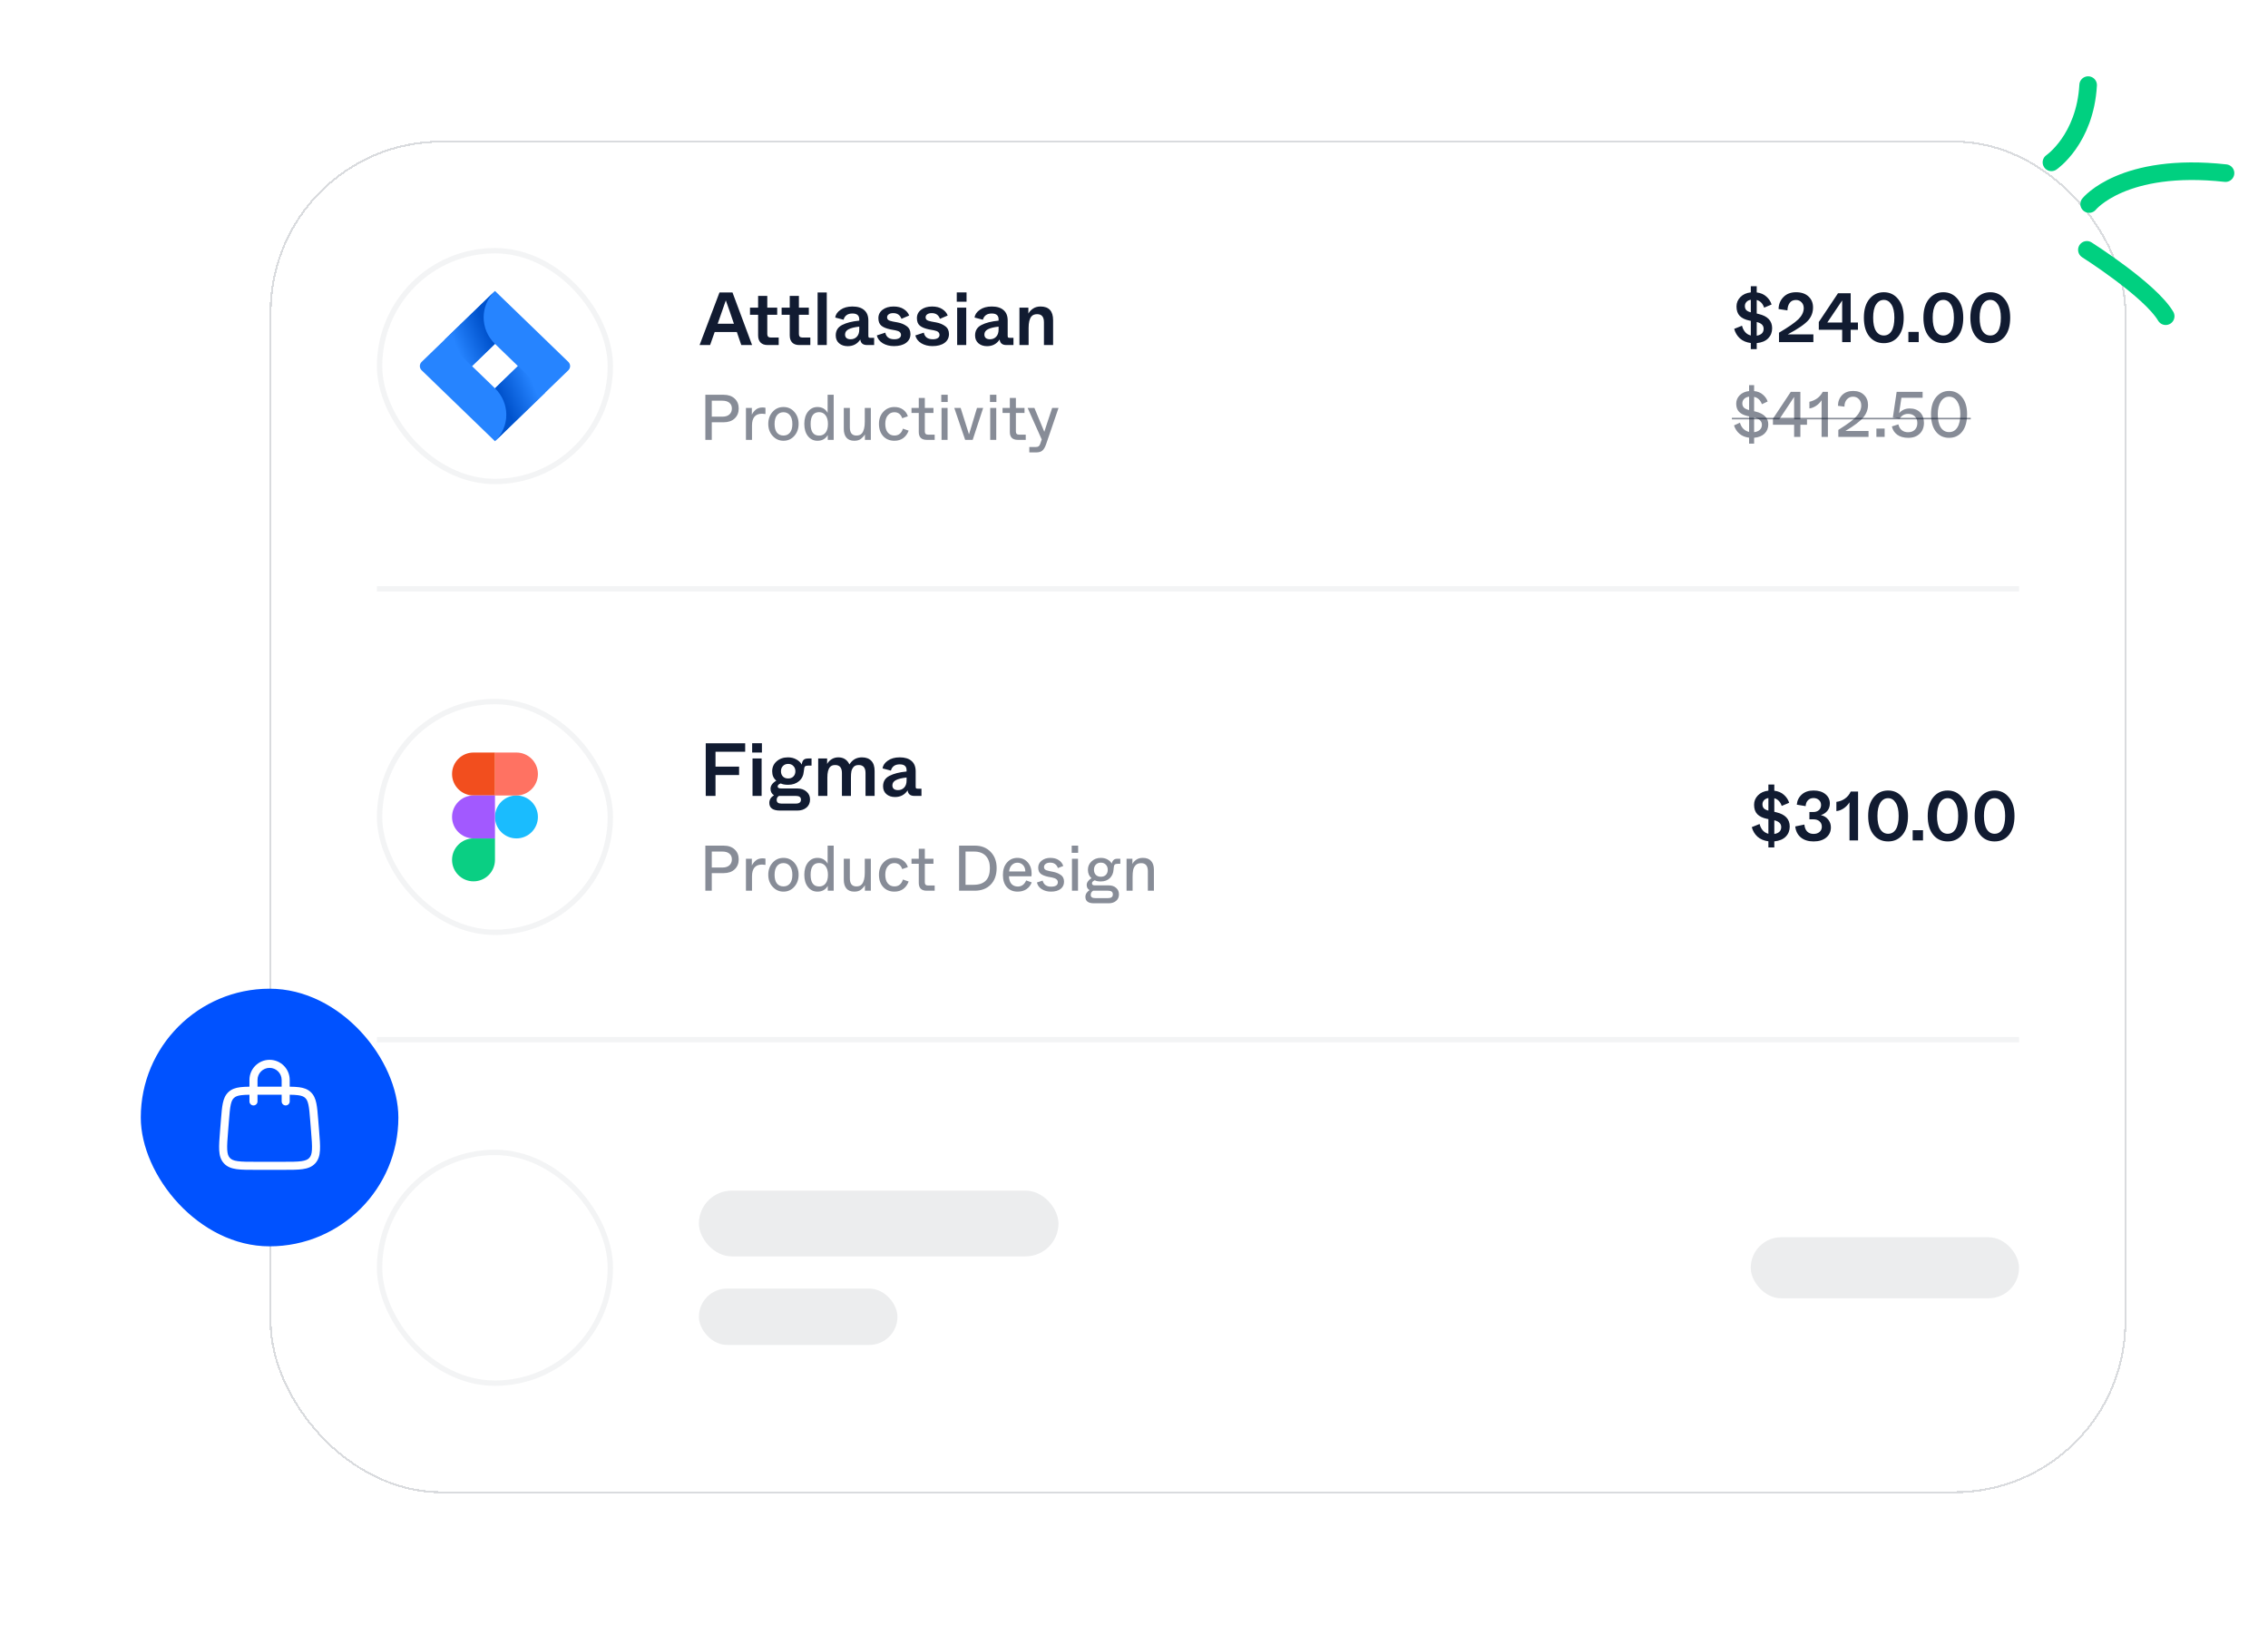 <svg width="387" height="279" viewBox="0 0 387 279" fill="none" xmlns="http://www.w3.org/2000/svg">
<g opacity="0.5">
<rect x="76.219" y="68.195" width="256.486" height="186.805" rx="11.861" fill="white"/>
</g>
<g filter="url(#filter0_d_107_8329)">
<rect x="46" y="16" width="316.836" height="230.759" rx="29.303" fill="white" shape-rendering="crispEdges"/>
<rect x="46.169" y="16.169" width="316.498" height="230.422" rx="29.134" stroke="#111B31" stroke-opacity="0.16" stroke-width="0.337" shape-rendering="crispEdges"/>
<rect x="64.772" y="34.77" width="39.376" height="39.376" rx="19.688" stroke="#111B31" stroke-opacity="0.05" stroke-width="0.916"/>
<path d="M96.974 53.741L85.566 42.708L84.461 41.639L75.874 49.944L71.948 53.741C71.538 54.138 71.538 54.78 71.948 55.176L79.793 62.764L84.461 67.279L93.047 58.973L93.18 58.845L96.974 55.176C97.383 54.78 97.383 54.138 96.974 53.741ZM84.461 58.249L80.541 54.459L84.461 50.668L88.38 54.459L84.461 58.249Z" fill="#2684FF"/>
<path fill-rule="evenodd" clip-rule="evenodd" d="M84.46 50.669C81.894 48.187 81.882 44.167 84.432 41.67L75.856 49.962L80.523 54.476L84.46 50.669Z" fill="url(#paint0_linear_107_8329)"/>
<path fill-rule="evenodd" clip-rule="evenodd" d="M88.391 54.447L84.461 58.248C85.699 59.445 86.395 61.069 86.395 62.763C86.395 64.456 85.699 66.08 84.461 67.277L93.058 58.962L88.391 54.447Z" fill="url(#paint1_linear_107_8329)"/>
<path d="M126.488 50.869L125.732 48.651H121.95L121.168 50.869H119.373L122.77 41.895H124.988L128.334 50.869H126.488ZM122.463 47.228H125.232L124.488 45.049L123.847 43.241L123.796 43.408L123.219 45.062L122.463 47.228ZM129.361 49.241V45.703H127.976V44.485H129.361V42.485H130.925V44.485H132.617V45.703H130.925V48.997C130.925 49.391 131.121 49.587 131.514 49.587H132.873V50.869H130.976C130.463 50.869 130.066 50.728 129.784 50.446C129.502 50.156 129.361 49.754 129.361 49.241ZM134.757 49.241V45.703H133.372V44.485H134.757V42.485H136.321V44.485H138.013V45.703H136.321V48.997C136.321 49.391 136.517 49.587 136.91 49.587H138.269V50.869H136.372C135.859 50.869 135.462 50.728 135.18 50.446C134.898 50.156 134.757 49.754 134.757 49.241ZM139.512 50.869V41.895H141.076V50.869H139.512ZM142.607 49.228C142.607 48.408 142.971 47.814 143.697 47.446C144.415 47.07 145.389 46.822 146.62 46.703V46.485C146.62 45.818 146.231 45.485 145.453 45.485C144.65 45.485 144.146 45.84 143.941 46.549L142.518 46.177C142.586 45.664 142.885 45.224 143.415 44.857C143.945 44.48 144.624 44.292 145.453 44.292C146.334 44.292 147.005 44.498 147.466 44.908C147.936 45.31 148.171 45.899 148.171 46.677V49.254C148.171 49.416 148.193 49.523 148.235 49.574C148.287 49.617 148.393 49.638 148.556 49.638H149.158V50.869H147.953C147.252 50.869 146.868 50.553 146.799 49.92C146.295 50.681 145.577 51.061 144.646 51.061C144.047 51.061 143.556 50.895 143.171 50.562C142.795 50.228 142.607 49.784 142.607 49.228ZM146.62 48.241V47.728C145.817 47.814 145.21 47.963 144.8 48.177C144.398 48.382 144.197 48.681 144.197 49.074C144.197 49.331 144.278 49.532 144.441 49.677C144.612 49.814 144.851 49.882 145.158 49.882C145.577 49.882 145.923 49.741 146.197 49.459C146.479 49.168 146.62 48.762 146.62 48.241ZM149.614 49.228L151.063 48.754C151.217 49.506 151.729 49.882 152.601 49.882C152.96 49.882 153.238 49.818 153.434 49.69C153.639 49.562 153.742 49.382 153.742 49.151C153.742 48.946 153.669 48.779 153.524 48.651C153.387 48.523 153.144 48.425 152.793 48.356L151.947 48.203C151.246 48.057 150.725 47.844 150.383 47.562C150.05 47.28 149.883 46.852 149.883 46.28C149.883 45.69 150.123 45.211 150.601 44.844C151.088 44.476 151.712 44.292 152.473 44.292C153.182 44.292 153.763 44.442 154.216 44.741C154.669 45.032 154.977 45.395 155.139 45.831L153.819 46.395C153.58 45.745 153.114 45.421 152.422 45.421C152.088 45.421 151.828 45.489 151.64 45.626C151.46 45.754 151.37 45.925 151.37 46.139C151.37 46.327 151.439 46.476 151.575 46.587C151.712 46.69 151.969 46.78 152.345 46.856L153.178 47.01C153.776 47.121 154.289 47.335 154.716 47.651C155.144 47.959 155.357 48.408 155.357 48.997C155.357 49.621 155.105 50.121 154.601 50.497C154.097 50.865 153.409 51.049 152.537 51.049C151.811 51.049 151.174 50.886 150.627 50.562C150.088 50.228 149.751 49.784 149.614 49.228ZM156.187 49.228L157.635 48.754C157.789 49.506 158.302 49.882 159.174 49.882C159.533 49.882 159.811 49.818 160.007 49.69C160.212 49.562 160.315 49.382 160.315 49.151C160.315 48.946 160.242 48.779 160.097 48.651C159.96 48.523 159.717 48.425 159.366 48.356L158.52 48.203C157.819 48.057 157.298 47.844 156.956 47.562C156.623 47.28 156.456 46.852 156.456 46.28C156.456 45.69 156.695 45.211 157.174 44.844C157.661 44.476 158.285 44.292 159.046 44.292C159.755 44.292 160.336 44.442 160.789 44.741C161.242 45.032 161.55 45.395 161.712 45.831L160.392 46.395C160.152 45.745 159.687 45.421 158.994 45.421C158.661 45.421 158.4 45.489 158.212 45.626C158.033 45.754 157.943 45.925 157.943 46.139C157.943 46.327 158.011 46.476 158.148 46.587C158.285 46.69 158.541 46.78 158.917 46.856L159.751 47.01C160.349 47.121 160.862 47.335 161.289 47.651C161.716 47.959 161.93 48.408 161.93 48.997C161.93 49.621 161.678 50.121 161.174 50.497C160.669 50.865 159.981 51.049 159.11 51.049C158.383 51.049 157.747 50.886 157.2 50.562C156.661 50.228 156.323 49.784 156.187 49.228ZM163.259 43.472V41.882H164.926V43.472H163.259ZM163.324 50.869V44.485H164.875V50.869H163.324ZM166.382 49.228C166.382 48.408 166.745 47.814 167.472 47.446C168.189 47.07 169.164 46.822 170.394 46.703V46.485C170.394 45.818 170.006 45.485 169.228 45.485C168.424 45.485 167.92 45.84 167.715 46.549L166.292 46.177C166.36 45.664 166.66 45.224 167.189 44.857C167.719 44.48 168.399 44.292 169.228 44.292C170.108 44.292 170.779 44.498 171.241 44.908C171.711 45.31 171.946 45.899 171.946 46.677V49.254C171.946 49.416 171.967 49.523 172.01 49.574C172.061 49.617 172.168 49.638 172.33 49.638H172.933V50.869H171.728C171.027 50.869 170.642 50.553 170.574 49.92C170.07 50.681 169.352 51.061 168.42 51.061C167.822 51.061 167.33 50.895 166.946 50.562C166.57 50.228 166.382 49.784 166.382 49.228ZM170.394 48.241V47.728C169.591 47.814 168.984 47.963 168.574 48.177C168.172 48.382 167.971 48.681 167.971 49.074C167.971 49.331 168.053 49.532 168.215 49.677C168.386 49.814 168.625 49.882 168.933 49.882C169.352 49.882 169.698 49.741 169.971 49.459C170.253 49.168 170.394 48.762 170.394 48.241ZM173.953 50.869V44.485H175.478V45.498C175.658 45.164 175.923 44.882 176.273 44.651C176.623 44.412 177.046 44.292 177.542 44.292C178.978 44.292 179.696 45.07 179.696 46.626V50.869H178.132V46.972C178.132 46.057 177.747 45.6 176.978 45.6C176.534 45.6 176.205 45.733 175.991 45.998C175.675 46.382 175.517 47.032 175.517 47.946V50.869H173.953Z" fill="#111B31"/>
<path d="M120.357 67.045V59.353H123.477C124.269 59.353 124.895 59.569 125.356 60.001C125.818 60.426 126.049 60.99 126.049 61.694C126.049 62.397 125.818 62.965 125.356 63.397C124.895 63.829 124.265 64.045 123.466 64.045H121.456V67.045H120.357ZM121.456 63.089H123.269C123.789 63.089 124.188 62.961 124.466 62.705C124.745 62.448 124.884 62.111 124.884 61.694C124.884 61.283 124.745 60.961 124.466 60.727C124.188 60.485 123.789 60.364 123.269 60.364H121.456V63.089ZM127.284 67.045V61.595H128.295V62.748C128.442 62.426 128.665 62.14 128.965 61.891C129.273 61.642 129.654 61.518 130.108 61.518C130.284 61.518 130.453 61.536 130.614 61.573V62.639C130.379 62.602 130.185 62.584 130.031 62.584C128.889 62.584 128.317 63.254 128.317 64.594V67.045H127.284ZM131.842 66.375C131.343 65.825 131.094 65.14 131.094 64.32C131.094 63.499 131.34 62.814 131.831 62.265C132.321 61.715 132.94 61.441 133.688 61.441C134.435 61.441 135.05 61.715 135.534 62.265C136.025 62.814 136.27 63.499 136.27 64.32C136.27 65.14 136.025 65.825 135.534 66.375C135.043 66.924 134.428 67.199 133.688 67.199C132.955 67.199 132.34 66.924 131.842 66.375ZM135.204 64.342C135.204 63.69 135.065 63.192 134.787 62.847C134.516 62.503 134.149 62.331 133.688 62.331C133.219 62.331 132.849 62.503 132.578 62.847C132.307 63.192 132.171 63.69 132.171 64.342C132.171 64.979 132.303 65.466 132.567 65.803C132.838 66.14 133.212 66.309 133.688 66.309C134.157 66.309 134.527 66.14 134.798 65.803C135.069 65.459 135.204 64.972 135.204 64.342ZM137.244 64.32C137.244 63.455 137.453 62.759 137.87 62.232C138.288 61.705 138.826 61.441 139.485 61.441C140.269 61.441 140.848 61.77 141.222 62.43V61.375V59.353H142.255V67.045H141.244V66.221C140.87 66.873 140.284 67.199 139.485 67.199C138.826 67.199 138.288 66.939 137.87 66.419C137.453 65.898 137.244 65.199 137.244 64.32ZM141.277 64.331C141.277 63.693 141.137 63.199 140.859 62.847C140.588 62.496 140.225 62.32 139.771 62.32C138.804 62.32 138.321 62.99 138.321 64.331C138.321 65.657 138.804 66.32 139.771 66.32C140.233 66.32 140.599 66.151 140.87 65.814C141.141 65.47 141.277 64.975 141.277 64.331ZM143.98 65.177V61.595H145.013V64.924C145.013 65.847 145.386 66.309 146.134 66.309C146.551 66.309 146.862 66.184 147.068 65.935C147.397 65.54 147.562 64.884 147.562 63.968V61.595H148.595V67.045H147.584V66.111C147.438 66.375 147.218 66.624 146.925 66.858C146.646 67.085 146.262 67.199 145.771 67.199C145.185 67.199 144.738 67.023 144.43 66.671C144.13 66.312 143.98 65.814 143.98 65.177ZM149.981 64.309C149.981 63.474 150.23 62.789 150.728 62.254C151.227 61.712 151.857 61.441 152.618 61.441C153.197 61.441 153.688 61.587 154.091 61.88C154.494 62.173 154.769 62.554 154.915 63.023L153.948 63.353C153.714 62.672 153.267 62.331 152.607 62.331C152.161 62.331 151.791 62.507 151.498 62.858C151.205 63.203 151.058 63.686 151.058 64.309C151.058 64.953 151.201 65.448 151.487 65.792C151.772 66.136 152.15 66.309 152.618 66.309C153.344 66.309 153.827 65.917 154.069 65.133L155.047 65.474C154.849 66.016 154.541 66.441 154.124 66.748C153.706 67.049 153.208 67.199 152.629 67.199C151.831 67.199 151.19 66.939 150.706 66.419C150.223 65.891 149.981 65.188 149.981 64.309ZM156.775 65.704V62.452H155.533V61.595H156.775V59.891H157.808V61.595H159.28V62.452H157.808V65.616C157.808 65.975 157.987 66.155 158.346 66.155H159.489V67.045H158.137C157.229 67.045 156.775 66.598 156.775 65.704ZM160.614 60.584V59.353H161.712V60.584H160.614ZM160.658 67.045V61.595H161.69V67.045H160.658ZM164.689 67.045L162.832 61.595H163.919L164.864 64.584L165.249 65.803L165.337 66.111L165.425 65.847L165.809 64.584L166.71 61.595H167.765L165.974 67.045H164.689ZM168.919 60.584V59.353H170.018V60.584H168.919ZM168.963 67.045V61.595H169.996V67.045H168.963ZM172.313 65.704V62.452H171.071V61.595H172.313V59.891H173.346V61.595H174.818V62.452H173.346V65.616C173.346 65.975 173.525 66.155 173.884 66.155H175.027V67.045H173.676C172.767 67.045 172.313 66.598 172.313 65.704ZM179.537 61.595H180.624L178.493 67.814C178.302 68.342 178.086 68.701 177.844 68.891C177.61 69.089 177.251 69.188 176.767 69.188H175.636V68.265H176.734C176.94 68.265 177.097 68.228 177.207 68.155C177.324 68.082 177.416 67.95 177.482 67.759L177.756 66.979L175.35 61.595H176.504L177.625 64.298L178.196 65.671C178.225 65.569 178.361 65.151 178.603 64.419L179.537 61.595Z" fill="#111B31" fill-opacity="0.5"/>
<path d="M298.748 51.572V50.524C297.994 50.429 297.375 50.167 296.89 49.738C296.414 49.302 296.089 48.758 295.914 48.107L297.248 47.572C297.351 47.992 297.529 48.353 297.783 48.655C298.037 48.949 298.359 49.143 298.748 49.238V46.738L298.498 46.691C297.775 46.54 297.228 46.274 296.855 45.893C296.49 45.512 296.307 44.977 296.307 44.286C296.307 43.667 296.529 43.131 296.974 42.679C297.418 42.227 298.009 41.961 298.748 41.881V40.834H299.759V41.893C300.426 41.973 300.974 42.207 301.402 42.596C301.839 42.984 302.136 43.437 302.295 43.953L301.021 44.489C300.791 43.79 300.37 43.354 299.759 43.179V45.488L300.093 45.572C301.624 45.929 302.39 46.738 302.39 48C302.39 48.691 302.164 49.266 301.712 49.726C301.259 50.187 300.609 50.456 299.759 50.536V51.572H298.748ZM298.748 45.286V44.536V43.143C298.422 43.199 298.172 43.326 297.998 43.524C297.823 43.715 297.736 43.941 297.736 44.203C297.736 44.496 297.815 44.73 297.974 44.905C298.14 45.072 298.398 45.199 298.748 45.286ZM300.938 48.095C300.938 47.508 300.545 47.123 299.759 46.941V47.893V49.274C300.545 49.139 300.938 48.746 300.938 48.095ZM303.558 50.369V48.762C305.161 47.818 306.26 47.056 306.856 46.477C307.451 45.897 307.76 45.274 307.784 44.608C307.784 44.171 307.657 43.826 307.403 43.572C307.149 43.31 306.832 43.179 306.451 43.179C305.983 43.179 305.626 43.346 305.38 43.679C305.141 44.004 305.015 44.429 304.999 44.953L303.487 44.727C303.503 43.917 303.776 43.239 304.308 42.691C304.84 42.135 305.562 41.858 306.475 41.858C307.364 41.858 308.066 42.096 308.582 42.572C309.106 43.048 309.367 43.675 309.367 44.453C309.367 45.262 309.114 45.972 308.606 46.584C308.026 47.274 306.84 48.095 305.046 49.048H307.284H309.427V50.369H303.558ZM314.339 50.369V48.262H310.351V46.941L313.625 42.036H315.791V47.024H317.029V48.262H315.791V50.369H314.339ZM314.339 47.024V45.607V43.262L311.803 47.024H313.482H314.339ZM318.042 46.191C318.042 44.842 318.356 43.782 318.983 43.012C319.617 42.242 320.439 41.858 321.447 41.858C322.447 41.858 323.26 42.246 323.887 43.024C324.522 43.794 324.839 44.849 324.839 46.191C324.839 47.564 324.53 48.635 323.911 49.405C323.292 50.167 322.471 50.548 321.447 50.548C320.415 50.548 319.59 50.167 318.971 49.405C318.352 48.643 318.042 47.572 318.042 46.191ZM323.244 46.191C323.244 45.215 323.078 44.469 322.744 43.953C322.419 43.429 321.986 43.167 321.447 43.167C320.891 43.167 320.447 43.429 320.113 43.953C319.788 44.469 319.625 45.215 319.625 46.191C319.625 47.207 319.788 47.968 320.113 48.476C320.439 48.984 320.883 49.238 321.447 49.238C322.01 49.238 322.451 48.984 322.768 48.476C323.086 47.961 323.244 47.199 323.244 46.191ZM325.637 50.369V48.631H327.399V50.369H325.637ZM328.203 46.191C328.203 44.842 328.516 43.782 329.143 43.012C329.778 42.242 330.599 41.858 331.607 41.858C332.607 41.858 333.421 42.246 334.048 43.024C334.682 43.794 335 44.849 335 46.191C335 47.564 334.69 48.635 334.071 49.405C333.452 50.167 332.631 50.548 331.607 50.548C330.576 50.548 329.75 50.167 329.131 49.405C328.512 48.643 328.203 47.572 328.203 46.191ZM333.405 46.191C333.405 45.215 333.238 44.469 332.905 43.953C332.579 43.429 332.147 43.167 331.607 43.167C331.052 43.167 330.607 43.429 330.274 43.953C329.949 44.469 329.786 45.215 329.786 46.191C329.786 47.207 329.949 47.968 330.274 48.476C330.599 48.984 331.044 49.238 331.607 49.238C332.171 49.238 332.611 48.984 332.929 48.476C333.246 47.961 333.405 47.199 333.405 46.191ZM336.212 46.191C336.212 44.842 336.526 43.782 337.153 43.012C337.788 42.242 338.609 41.858 339.617 41.858C340.617 41.858 341.43 42.246 342.057 43.024C342.692 43.794 343.01 44.849 343.01 46.191C343.01 47.564 342.7 48.635 342.081 49.405C341.462 50.167 340.641 50.548 339.617 50.548C338.585 50.548 337.76 50.167 337.141 49.405C336.522 48.643 336.212 47.572 336.212 46.191ZM341.415 46.191C341.415 45.215 341.248 44.469 340.915 43.953C340.589 43.429 340.157 43.167 339.617 43.167C339.061 43.167 338.617 43.429 338.284 43.953C337.958 44.469 337.796 45.215 337.796 46.191C337.796 47.207 337.958 47.968 338.284 48.476C338.609 48.984 339.054 49.238 339.617 49.238C340.18 49.238 340.621 48.984 340.938 48.476C341.256 47.961 341.415 47.199 341.415 46.191Z" fill="#111B31"/>
<path d="M298.455 67.688V66.677C297.803 66.596 297.258 66.373 296.818 66.007C296.379 65.633 296.067 65.157 295.884 64.578L296.895 64.117C297.012 64.527 297.203 64.871 297.466 65.149C297.738 65.42 298.067 65.6 298.455 65.688V63.04L298.214 62.985C297.569 62.846 297.082 62.607 296.752 62.27C296.423 61.933 296.258 61.468 296.258 60.875C296.258 60.311 296.459 59.827 296.862 59.424C297.272 59.021 297.803 58.787 298.455 58.721V57.71H299.313V58.721C299.921 58.78 300.422 58.985 300.818 59.337C301.221 59.688 301.488 60.076 301.62 60.501L300.642 60.963C300.386 60.267 299.943 59.849 299.313 59.71V62.16L299.631 62.237C300.298 62.399 300.814 62.662 301.181 63.029C301.547 63.388 301.73 63.845 301.73 64.402C301.73 65.04 301.518 65.563 301.093 65.974C300.668 66.384 300.074 66.622 299.313 66.688V67.688H298.455ZM298.455 61.963V61.062V59.677C298.104 59.721 297.822 59.849 297.609 60.062C297.404 60.267 297.302 60.52 297.302 60.82C297.302 61.12 297.393 61.362 297.576 61.545C297.759 61.721 298.053 61.86 298.455 61.963ZM300.642 64.479C300.642 63.849 300.199 63.431 299.313 63.226V64.347V65.732C299.737 65.68 300.063 65.545 300.291 65.325C300.525 65.105 300.642 64.823 300.642 64.479ZM306.141 66.545V64.468H302.526V63.435L305.569 58.853H307.207V63.534H308.338V64.468H307.207V66.545H306.141ZM306.141 63.534V61.523V59.721L303.613 63.534H305.097H306.141ZM310.826 66.545V61.358V60.282C310.606 60.64 310.306 60.952 309.925 61.215C309.551 61.472 309.159 61.629 308.749 61.688V60.545C309.79 60.311 310.548 59.747 311.024 58.853H311.903V66.545H310.826ZM313.683 66.545V65.347C314.555 64.798 315.243 64.333 315.749 63.952C316.98 63.014 317.595 62.098 317.595 61.205C317.595 60.736 317.459 60.366 317.188 60.095C316.925 59.816 316.595 59.677 316.199 59.677C315.774 59.677 315.423 59.831 315.144 60.139C314.866 60.446 314.727 60.86 314.727 61.38L313.617 61.237C313.632 60.483 313.87 59.871 314.331 59.402C314.8 58.934 315.427 58.699 316.21 58.699C316.987 58.699 317.602 58.923 318.056 59.369C318.518 59.809 318.749 60.38 318.749 61.084C318.749 61.86 318.478 62.574 317.936 63.226C317.386 63.886 316.368 64.655 314.881 65.534H316.683H318.837V66.545H313.683ZM320.177 66.545V65.116H321.584V66.545H320.177ZM322.822 64.754L323.932 64.402C324.027 64.827 324.218 65.157 324.503 65.391C324.796 65.626 325.155 65.743 325.58 65.743C326.064 65.743 326.448 65.604 326.734 65.325C327.02 65.04 327.163 64.655 327.163 64.171C327.163 63.695 327.02 63.318 326.734 63.04C326.456 62.754 326.075 62.611 325.591 62.611C324.954 62.611 324.47 62.886 324.141 63.435L322.987 63.248L323.635 58.853H328.064V59.864H324.449L324.207 61.468C324.199 61.52 324.188 61.582 324.174 61.655C324.159 61.728 324.152 61.78 324.152 61.809L324.053 62.501C324.507 61.959 325.111 61.688 325.866 61.688C326.606 61.688 327.196 61.908 327.635 62.347C328.075 62.787 328.294 63.384 328.294 64.138C328.294 64.908 328.053 65.527 327.569 65.996C327.086 66.464 326.437 66.699 325.624 66.699C324.855 66.699 324.225 66.523 323.734 66.171C323.251 65.812 322.947 65.34 322.822 64.754ZM329.5 62.666C329.5 61.428 329.789 60.457 330.368 59.754C330.954 59.051 331.694 58.699 332.587 58.699C333.474 58.699 334.206 59.051 334.785 59.754C335.364 60.457 335.653 61.428 335.653 62.666C335.653 63.941 335.375 64.933 334.818 65.644C334.261 66.347 333.518 66.699 332.587 66.699C331.642 66.699 330.892 66.347 330.335 65.644C329.778 64.941 329.5 63.948 329.5 62.666ZM334.499 62.666C334.499 61.758 334.324 61.032 333.972 60.49C333.628 59.948 333.166 59.677 332.587 59.677C332.001 59.677 331.533 59.948 331.181 60.49C330.829 61.032 330.653 61.758 330.653 62.666C330.653 63.648 330.822 64.402 331.159 64.93C331.503 65.457 331.979 65.721 332.587 65.721C333.188 65.721 333.657 65.457 333.994 64.93C334.331 64.402 334.499 63.648 334.499 62.666Z" fill="#111B31" fill-opacity="0.5"/>
<path d="M295.521 63.281H336.28V63.545H295.521V63.281Z" fill="#111B31" fill-opacity="0.5"/>
<line x1="64.314" y1="92.46" x2="344.522" y2="92.46" stroke="#111B31" stroke-opacity="0.05" stroke-width="0.916"/>
<rect x="64.772" y="111.692" width="39.376" height="39.376" rx="19.688" stroke="#111B31" stroke-opacity="0.05" stroke-width="0.916"/>
<path fill-rule="evenodd" clip-rule="evenodd" d="M84.461 131.38C84.461 129.357 86.101 127.717 88.124 127.717C90.147 127.717 91.787 129.357 91.787 131.38C91.787 133.403 90.147 135.042 88.124 135.042C86.101 135.042 84.461 133.403 84.461 131.38Z" fill="#1ABCFE"/>
<path fill-rule="evenodd" clip-rule="evenodd" d="M77.135 138.704C77.135 136.681 78.775 135.041 80.798 135.041H84.46V138.704C84.46 140.727 82.82 142.367 80.798 142.367C78.775 142.367 77.135 140.727 77.135 138.704Z" fill="#0ACF83"/>
<path fill-rule="evenodd" clip-rule="evenodd" d="M84.461 120.391V127.716H88.124C90.147 127.716 91.787 126.076 91.787 124.053C91.787 122.031 90.147 120.391 88.124 120.391H84.461Z" fill="#FF7262"/>
<path fill-rule="evenodd" clip-rule="evenodd" d="M77.135 124.053C77.135 126.076 78.775 127.716 80.798 127.716H84.46V120.391H80.798C78.775 120.391 77.135 122.031 77.135 124.053Z" fill="#F24E1E"/>
<path fill-rule="evenodd" clip-rule="evenodd" d="M77.135 131.38C77.135 133.403 78.775 135.042 80.798 135.042H84.46V127.717H80.798C78.775 127.717 77.135 129.357 77.135 131.38Z" fill="#A259FF"/>
<path d="M120.424 127.791V118.817H127.155V120.253H122.091V122.791H126.116V124.227H122.091V127.791H120.424ZM128.343 120.394V118.804H130.009V120.394H128.343ZM128.407 127.791V121.407H129.958V127.791H128.407ZM131.273 128.983C131.273 128.436 131.538 128.005 132.068 127.688C131.674 127.432 131.478 127.06 131.478 126.573C131.478 126.043 131.807 125.582 132.465 125.189C131.995 124.804 131.76 124.274 131.76 123.599C131.76 122.907 132.012 122.338 132.516 121.894C133.029 121.441 133.674 121.214 134.452 121.214C134.99 121.214 135.465 121.33 135.875 121.561C136.294 121.783 136.606 122.078 136.811 122.445C136.854 122.069 136.956 121.804 137.119 121.65C137.281 121.488 137.55 121.407 137.926 121.407H138.478V122.625H137.849C137.61 122.625 137.443 122.676 137.349 122.778C137.264 122.872 137.208 123.086 137.183 123.419L137.157 123.612C137.097 124.313 136.824 124.868 136.337 125.278C135.849 125.689 135.234 125.894 134.491 125.894C133.944 125.894 133.52 125.817 133.221 125.663C132.871 125.783 132.696 125.958 132.696 126.189C132.696 126.411 132.901 126.522 133.311 126.522H136.067C136.7 126.522 137.217 126.701 137.619 127.06C138.02 127.411 138.221 127.855 138.221 128.394C138.221 128.983 138.02 129.445 137.619 129.778C137.217 130.12 136.7 130.291 136.067 130.291H133.106C131.884 130.291 131.273 129.855 131.273 128.983ZM135.375 124.483C135.606 124.253 135.721 123.954 135.721 123.586C135.721 123.219 135.606 122.919 135.375 122.689C135.153 122.449 134.858 122.33 134.491 122.33C134.123 122.33 133.824 122.449 133.593 122.689C133.371 122.919 133.26 123.219 133.26 123.586C133.26 123.954 133.371 124.253 133.593 124.483C133.815 124.706 134.114 124.817 134.491 124.817C134.858 124.817 135.153 124.706 135.375 124.483ZM133.311 129.099H135.798C136.379 129.099 136.67 128.876 136.67 128.432C136.67 128.005 136.379 127.791 135.798 127.791H132.926C132.662 127.936 132.529 128.163 132.529 128.47C132.529 128.889 132.79 129.099 133.311 129.099ZM139.612 127.791V121.407H141.137V122.343C141.325 121.992 141.586 121.719 141.919 121.522C142.253 121.317 142.629 121.214 143.047 121.214C143.928 121.214 144.56 121.616 144.945 122.419C145.44 121.616 146.154 121.214 147.086 121.214C147.769 121.214 148.299 121.411 148.675 121.804C149.051 122.197 149.239 122.774 149.239 123.535V127.791H147.688V123.894C147.688 122.979 147.304 122.522 146.534 122.522C146.124 122.522 145.825 122.637 145.637 122.868C145.458 123.082 145.338 123.325 145.278 123.599C145.227 123.864 145.201 124.21 145.201 124.637V127.791H143.663V123.894C143.663 122.979 143.278 122.522 142.509 122.522C142.116 122.522 141.821 122.637 141.624 122.868C141.325 123.219 141.176 123.808 141.176 124.637V127.791H139.612ZM150.682 126.15C150.682 125.33 151.046 124.736 151.772 124.368C152.49 123.992 153.464 123.744 154.695 123.625V123.407C154.695 122.74 154.306 122.407 153.528 122.407C152.725 122.407 152.221 122.761 152.016 123.471L150.593 123.099C150.661 122.586 150.96 122.146 151.49 121.778C152.02 121.402 152.699 121.214 153.528 121.214C154.409 121.214 155.08 121.42 155.541 121.83C156.011 122.231 156.246 122.821 156.246 123.599V126.176C156.246 126.338 156.268 126.445 156.31 126.496C156.362 126.539 156.468 126.56 156.631 126.56H157.233V127.791H156.028C155.327 127.791 154.943 127.475 154.875 126.842C154.37 127.603 153.652 127.983 152.721 127.983C152.122 127.983 151.631 127.817 151.246 127.483C150.87 127.15 150.682 126.706 150.682 126.15ZM154.695 125.163V124.65C153.892 124.736 153.285 124.885 152.875 125.099C152.473 125.304 152.272 125.603 152.272 125.996C152.272 126.253 152.353 126.453 152.516 126.599C152.687 126.736 152.926 126.804 153.234 126.804C153.652 126.804 153.998 126.663 154.272 126.381C154.554 126.09 154.695 125.684 154.695 125.163Z" fill="#111B31"/>
<path d="M120.357 143.967V136.275H123.477C124.269 136.275 124.895 136.491 125.356 136.923C125.818 137.348 126.049 137.912 126.049 138.615C126.049 139.319 125.818 139.886 125.356 140.319C124.895 140.751 124.265 140.967 123.466 140.967H121.456V143.967H120.357ZM121.456 140.011H123.269C123.789 140.011 124.188 139.883 124.466 139.626C124.745 139.37 124.884 139.033 124.884 138.615C124.884 138.205 124.745 137.883 124.466 137.648C124.188 137.407 123.789 137.286 123.269 137.286H121.456V140.011ZM127.284 143.967V138.516H128.295V139.67C128.442 139.348 128.665 139.062 128.965 138.813C129.273 138.564 129.654 138.44 130.108 138.44C130.284 138.44 130.453 138.458 130.614 138.495V139.56C130.379 139.524 130.185 139.505 130.031 139.505C128.889 139.505 128.317 140.176 128.317 141.516V143.967H127.284ZM131.842 143.296C131.343 142.747 131.094 142.062 131.094 141.242C131.094 140.421 131.34 139.736 131.831 139.187C132.321 138.637 132.94 138.363 133.688 138.363C134.435 138.363 135.05 138.637 135.534 139.187C136.025 139.736 136.27 140.421 136.27 141.242C136.27 142.062 136.025 142.747 135.534 143.296C135.043 143.846 134.428 144.121 133.688 144.121C132.955 144.121 132.34 143.846 131.842 143.296ZM135.204 141.264C135.204 140.612 135.065 140.113 134.787 139.769C134.516 139.425 134.149 139.253 133.688 139.253C133.219 139.253 132.849 139.425 132.578 139.769C132.307 140.113 132.171 140.612 132.171 141.264C132.171 141.901 132.303 142.388 132.567 142.725C132.838 143.062 133.212 143.231 133.688 143.231C134.157 143.231 134.527 143.062 134.798 142.725C135.069 142.381 135.204 141.894 135.204 141.264ZM137.244 141.242C137.244 140.377 137.453 139.681 137.87 139.154C138.288 138.626 138.826 138.363 139.485 138.363C140.269 138.363 140.848 138.692 141.222 139.352V138.297V136.275H142.255V143.967H141.244V143.143C140.87 143.795 140.284 144.121 139.485 144.121C138.826 144.121 138.288 143.861 137.87 143.34C137.453 142.82 137.244 142.121 137.244 141.242ZM141.277 141.253C141.277 140.615 141.137 140.121 140.859 139.769C140.588 139.418 140.225 139.242 139.771 139.242C138.804 139.242 138.321 139.912 138.321 141.253C138.321 142.579 138.804 143.242 139.771 143.242C140.233 143.242 140.599 143.073 140.87 142.736C141.141 142.392 141.277 141.897 141.277 141.253ZM143.98 142.099V138.516H145.013V141.846C145.013 142.769 145.386 143.231 146.134 143.231C146.551 143.231 146.862 143.106 147.068 142.857C147.397 142.461 147.562 141.806 147.562 140.89V138.516H148.595V143.967H147.584V143.033C147.438 143.296 147.218 143.546 146.925 143.78C146.646 144.007 146.262 144.121 145.771 144.121C145.185 144.121 144.738 143.945 144.43 143.593C144.13 143.234 143.98 142.736 143.98 142.099ZM149.981 141.231C149.981 140.396 150.23 139.711 150.728 139.176C151.227 138.634 151.857 138.363 152.618 138.363C153.197 138.363 153.688 138.509 154.091 138.802C154.494 139.095 154.769 139.476 154.915 139.945L153.948 140.275C153.714 139.593 153.267 139.253 152.607 139.253C152.161 139.253 151.791 139.429 151.498 139.78C151.205 140.124 151.058 140.608 151.058 141.231C151.058 141.875 151.201 142.37 151.487 142.714C151.772 143.058 152.15 143.231 152.618 143.231C153.344 143.231 153.827 142.839 154.069 142.055L155.047 142.395C154.849 142.938 154.541 143.362 154.124 143.67C153.706 143.97 153.208 144.121 152.629 144.121C151.831 144.121 151.19 143.861 150.706 143.34C150.223 142.813 149.981 142.11 149.981 141.231ZM156.775 142.626V139.374H155.533V138.516H156.775V136.813H157.808V138.516H159.28V139.374H157.808V142.538C157.808 142.897 157.987 143.077 158.346 143.077H159.489V143.967H158.137C157.229 143.967 156.775 143.52 156.775 142.626ZM163.656 143.967V136.275H166.359C167.458 136.275 168.348 136.626 169.03 137.33C169.718 138.033 170.062 138.952 170.062 140.088C170.062 141.289 169.722 142.238 169.041 142.934C168.367 143.622 167.451 143.967 166.293 143.967H163.656ZM164.755 142.956H166.129C167.982 142.956 168.909 142.004 168.909 140.099C168.909 139.22 168.678 138.531 168.216 138.033C167.755 137.535 167.085 137.286 166.205 137.286H164.755V142.956ZM171.132 141.264C171.132 140.392 171.363 139.692 171.824 139.165C172.286 138.63 172.879 138.363 173.605 138.363C174.33 138.363 174.916 138.615 175.363 139.121C175.81 139.626 176.033 140.271 176.033 141.055C176.033 141.194 176.022 141.344 176 141.505H172.165C172.187 142.091 172.334 142.531 172.605 142.824C172.883 143.11 173.238 143.253 173.671 143.253C174.323 143.253 174.799 142.905 175.099 142.209L176.044 142.549C175.854 143.055 175.55 143.443 175.132 143.714C174.722 143.985 174.227 144.121 173.649 144.121C172.879 144.121 172.268 143.872 171.813 143.373C171.359 142.868 171.132 142.165 171.132 141.264ZM172.187 140.681H174.956C174.949 140.22 174.817 139.857 174.561 139.593C174.304 139.322 173.986 139.187 173.605 139.187C173.231 139.187 172.912 139.322 172.649 139.593C172.385 139.864 172.231 140.227 172.187 140.681ZM176.935 142.56L177.913 142.242C178.096 142.93 178.572 143.275 179.342 143.275C180.118 143.275 180.506 143.022 180.506 142.516C180.506 142.113 180.18 141.846 179.528 141.714L178.869 141.593C178.305 141.476 177.876 141.304 177.583 141.077C177.298 140.842 177.155 140.491 177.155 140.022C177.155 139.538 177.353 139.143 177.748 138.835C178.144 138.52 178.631 138.363 179.21 138.363C179.803 138.363 180.287 138.491 180.66 138.747C181.041 138.996 181.298 139.33 181.429 139.747L180.517 140.099C180.298 139.483 179.858 139.176 179.199 139.176C178.862 139.176 178.602 139.249 178.419 139.396C178.235 139.535 178.144 139.707 178.144 139.912C178.144 140.103 178.206 140.249 178.331 140.352C178.455 140.454 178.701 140.542 179.067 140.615L179.715 140.747C180.184 140.835 180.609 141.007 180.99 141.264C181.371 141.513 181.561 141.901 181.561 142.428C181.561 142.949 181.363 143.362 180.968 143.67C180.572 143.97 180.027 144.121 179.331 144.121C178.73 144.121 178.206 143.981 177.759 143.703C177.32 143.425 177.045 143.044 176.935 142.56ZM182.87 137.506V136.275H183.969V137.506H182.87ZM182.914 143.967V138.516H183.947V143.967H182.914ZM185.208 145.011C185.208 144.776 185.274 144.557 185.406 144.351C185.545 144.146 185.718 143.985 185.923 143.868C185.593 143.685 185.428 143.388 185.428 142.978C185.428 142.568 185.699 142.183 186.241 141.824C185.838 141.472 185.637 140.993 185.637 140.385C185.637 139.82 185.846 139.344 186.263 138.956C186.688 138.56 187.212 138.363 187.835 138.363C188.274 138.363 188.655 138.454 188.977 138.637C189.3 138.813 189.542 139.044 189.703 139.33C189.827 138.788 190.128 138.516 190.604 138.516H191.164V139.374H190.714C190.472 139.374 190.303 139.421 190.208 139.516C190.113 139.612 190.054 139.809 190.032 140.11L190.01 140.374C189.966 140.989 189.747 141.48 189.351 141.846C188.963 142.205 188.461 142.384 187.846 142.384C187.377 142.384 187.033 142.319 186.813 142.187C186.49 142.319 186.329 142.491 186.329 142.703C186.329 142.938 186.49 143.055 186.813 143.055H189.186C189.714 143.055 190.135 143.198 190.45 143.483C190.772 143.762 190.933 144.128 190.933 144.582C190.933 145.066 190.769 145.439 190.439 145.703C190.117 145.974 189.703 146.11 189.197 146.11H186.659C185.692 146.11 185.208 145.743 185.208 145.011ZM189.021 140.385C189.021 140.033 188.912 139.744 188.692 139.516C188.479 139.289 188.197 139.176 187.846 139.176C187.494 139.176 187.208 139.289 186.989 139.516C186.776 139.736 186.67 140.026 186.67 140.385C186.67 140.751 186.776 141.044 186.989 141.264C187.201 141.476 187.487 141.582 187.846 141.582C188.205 141.582 188.49 141.476 188.703 141.264C188.915 141.044 189.021 140.751 189.021 140.385ZM186.945 145.23H189.065C189.615 145.23 189.89 145.018 189.89 144.593C189.89 144.366 189.82 144.205 189.681 144.11C189.542 144.014 189.336 143.967 189.065 143.967H186.516C186.252 144.135 186.12 144.366 186.12 144.659C186.12 144.872 186.186 145.018 186.318 145.099C186.45 145.187 186.659 145.23 186.945 145.23ZM192.228 143.967V138.516H193.228V139.429C193.323 139.179 193.525 138.941 193.832 138.714C194.147 138.48 194.539 138.363 195.008 138.363C195.638 138.363 196.111 138.542 196.426 138.901C196.741 139.253 196.898 139.751 196.898 140.396V143.967H195.865V140.637C195.865 139.722 195.484 139.264 194.723 139.264C194.283 139.264 193.953 139.396 193.734 139.659C193.536 139.894 193.408 140.161 193.349 140.461C193.29 140.762 193.261 141.146 193.261 141.615V143.967H192.228Z" fill="#111B31" fill-opacity="0.5"/>
<path d="M301.748 136.583V135.536C300.994 135.44 300.375 135.178 299.89 134.75C299.414 134.313 299.089 133.77 298.914 133.119L300.248 132.583C300.351 133.004 300.529 133.365 300.783 133.667C301.037 133.96 301.359 134.155 301.748 134.25V131.75L301.498 131.702C300.775 131.552 300.228 131.286 299.855 130.905C299.49 130.524 299.307 129.988 299.307 129.298C299.307 128.679 299.529 128.143 299.974 127.691C300.418 127.238 301.009 126.973 301.748 126.893V125.846H302.759V126.905C303.426 126.984 303.974 127.219 304.402 127.607C304.839 127.996 305.136 128.449 305.295 128.964L304.021 129.5C303.791 128.802 303.37 128.365 302.759 128.191V130.5L303.093 130.583C304.624 130.941 305.39 131.75 305.39 133.012C305.39 133.702 305.164 134.278 304.712 134.738C304.259 135.198 303.609 135.468 302.759 135.548V136.583H301.748ZM301.748 130.298V129.548V128.155C301.422 128.211 301.172 128.338 300.998 128.536C300.823 128.726 300.736 128.953 300.736 129.214C300.736 129.508 300.815 129.742 300.974 129.917C301.14 130.083 301.398 130.21 301.748 130.298ZM303.938 133.107C303.938 132.52 303.545 132.135 302.759 131.952V132.905V134.286C303.545 134.151 303.938 133.758 303.938 133.107ZM306.332 133L307.892 132.679C307.931 133.179 308.086 133.571 308.356 133.857C308.634 134.135 308.999 134.274 309.451 134.274C309.872 134.274 310.213 134.163 310.475 133.94C310.737 133.718 310.868 133.421 310.868 133.048C310.868 132.667 310.737 132.361 310.475 132.131C310.221 131.901 309.876 131.786 309.439 131.786H308.749V130.536H309.439C309.812 130.536 310.122 130.429 310.368 130.214C310.614 129.992 310.737 129.703 310.737 129.345C310.737 128.988 310.614 128.703 310.368 128.488C310.122 128.266 309.816 128.155 309.451 128.155C309.062 128.155 308.745 128.282 308.499 128.536C308.261 128.782 308.13 129.115 308.106 129.536L306.594 129.286C306.657 128.58 306.943 128 307.451 127.548C307.959 127.096 308.626 126.869 309.451 126.869C310.3 126.869 310.975 127.076 311.475 127.488C311.983 127.901 312.237 128.429 312.237 129.072C312.237 129.564 312.098 129.984 311.82 130.333C311.542 130.675 311.169 130.921 310.701 131.072C311.217 131.175 311.629 131.421 311.939 131.81C312.256 132.191 312.415 132.639 312.415 133.155C312.415 133.877 312.145 134.46 311.606 134.905C311.074 135.341 310.356 135.559 309.451 135.559C308.562 135.559 307.84 135.333 307.284 134.881C306.737 134.421 306.419 133.794 306.332 133ZM315.589 135.381V130.048V128.881C315.343 129.286 315.018 129.627 314.613 129.905C314.208 130.183 313.788 130.341 313.351 130.381V128.81C313.907 128.738 314.395 128.552 314.815 128.25C315.244 127.949 315.573 127.548 315.803 127.048H317.053V135.381H315.589ZM318.775 131.202C318.775 129.853 319.089 128.794 319.716 128.024C320.351 127.254 321.172 126.869 322.18 126.869C323.18 126.869 323.993 127.258 324.62 128.036C325.255 128.806 325.573 129.861 325.573 131.202C325.573 132.575 325.263 133.647 324.644 134.417C324.025 135.178 323.204 135.559 322.18 135.559C321.148 135.559 320.323 135.178 319.704 134.417C319.085 133.655 318.775 132.583 318.775 131.202ZM323.977 131.202C323.977 130.226 323.811 129.48 323.477 128.964C323.152 128.441 322.719 128.179 322.18 128.179C321.624 128.179 321.18 128.441 320.847 128.964C320.521 129.48 320.358 130.226 320.358 131.202C320.358 132.218 320.521 132.98 320.847 133.488C321.172 133.996 321.616 134.25 322.18 134.25C322.743 134.25 323.184 133.996 323.501 133.488C323.819 132.972 323.977 132.21 323.977 131.202ZM326.37 135.381V133.643H328.132V135.381H326.37ZM328.936 131.202C328.936 129.853 329.249 128.794 329.876 128.024C330.511 127.254 331.332 126.869 332.34 126.869C333.34 126.869 334.154 127.258 334.781 128.036C335.416 128.806 335.733 129.861 335.733 131.202C335.733 132.575 335.423 133.647 334.804 134.417C334.185 135.178 333.364 135.559 332.34 135.559C331.309 135.559 330.483 135.178 329.864 134.417C329.245 133.655 328.936 132.583 328.936 131.202ZM334.138 131.202C334.138 130.226 333.971 129.48 333.638 128.964C333.312 128.441 332.88 128.179 332.34 128.179C331.785 128.179 331.34 128.441 331.007 128.964C330.682 129.48 330.519 130.226 330.519 131.202C330.519 132.218 330.682 132.98 331.007 133.488C331.332 133.996 331.777 134.25 332.34 134.25C332.904 134.25 333.344 133.996 333.662 133.488C333.979 132.972 334.138 132.21 334.138 131.202ZM336.945 131.202C336.945 129.853 337.259 128.794 337.886 128.024C338.521 127.254 339.342 126.869 340.35 126.869C341.35 126.869 342.163 127.258 342.79 128.036C343.425 128.806 343.743 129.861 343.743 131.202C343.743 132.575 343.433 133.647 342.814 134.417C342.195 135.178 341.374 135.559 340.35 135.559C339.318 135.559 338.493 135.178 337.874 134.417C337.255 133.655 336.945 132.583 336.945 131.202ZM342.148 131.202C342.148 130.226 341.981 129.48 341.648 128.964C341.322 128.441 340.89 128.179 340.35 128.179C339.795 128.179 339.35 128.441 339.017 128.964C338.691 129.48 338.529 130.226 338.529 131.202C338.529 132.218 338.691 132.98 339.017 133.488C339.342 133.996 339.787 134.25 340.35 134.25C340.914 134.25 341.354 133.996 341.671 133.488C341.989 132.972 342.148 132.21 342.148 131.202Z" fill="#111B31"/>
<line x1="64.314" y1="169.382" x2="344.522" y2="169.382" stroke="#111B31" stroke-opacity="0.05" stroke-width="0.916"/>
<rect x="64.772" y="188.61" width="39.376" height="39.376" rx="19.688" stroke="#111B31" stroke-opacity="0.05" stroke-width="0.916"/>
<rect x="119.258" y="195.135" width="61.353" height="11.217" rx="5.609" fill="#111B31" fill-opacity="0.08"/>
<rect x="119.258" y="211.846" width="33.881" height="9.615" rx="4.807" fill="#111B31" fill-opacity="0.08"/>
<rect x="298.736" y="203.09" width="45.785" height="10.416" rx="5.208" fill="#111B31" fill-opacity="0.08"/>
<rect x="24.023" y="160.684" width="43.954" height="43.954" rx="21.977" fill="#0052FF"/>
<path fill-rule="evenodd" clip-rule="evenodd" d="M42.566 177.4V176.25C42.566 174.354 44.103 172.816 46 172.816C47.897 172.816 49.434 174.354 49.434 176.25V177.4C50.046 177.409 50.577 177.432 51.035 177.492C51.809 177.592 52.465 177.807 53.005 178.305C53.544 178.803 53.811 179.44 53.974 180.204C54.13 180.938 54.205 181.875 54.298 183.033L54.453 184.965C54.561 186.309 54.648 187.39 54.599 188.242C54.549 189.125 54.348 189.876 53.788 190.483C53.228 191.09 52.495 191.35 51.619 191.471C50.773 191.588 49.689 191.588 48.34 191.588H43.66C42.311 191.588 41.227 191.588 40.381 191.471C39.505 191.35 38.772 191.09 38.212 190.483C37.652 189.876 37.451 189.125 37.401 188.242C37.352 187.39 37.439 186.309 37.547 184.965L37.702 183.033C37.795 181.875 37.87 180.938 38.026 180.204C38.189 179.44 38.456 178.803 38.995 178.305C39.535 177.807 40.191 177.592 40.965 177.492C41.423 177.432 41.954 177.409 42.566 177.4ZM43.94 176.25C43.94 175.112 44.862 174.19 46 174.19C47.138 174.19 48.06 175.112 48.06 176.25V177.395H43.94V176.25ZM42.566 178.774V179.913C42.566 180.292 42.874 180.6 43.253 180.6C43.632 180.6 43.94 180.292 43.94 179.913V178.769H48.06V179.913C48.06 180.292 48.368 180.6 48.747 180.6C49.126 180.6 49.434 180.292 49.434 179.913V178.774C50.007 178.783 50.469 178.803 50.858 178.854C51.484 178.935 51.824 179.084 52.073 179.315C52.323 179.545 52.499 179.872 52.63 180.49C52.766 181.126 52.835 181.973 52.933 183.191L53.08 185.022C53.193 186.431 53.271 187.417 53.228 188.163C53.186 188.89 53.035 189.275 52.779 189.552C52.523 189.829 52.151 190.011 51.431 190.111C50.69 190.213 49.701 190.215 48.288 190.215H43.712C42.299 190.215 41.31 190.213 40.569 190.111C39.849 190.011 39.477 189.829 39.221 189.552C38.965 189.275 38.814 188.89 38.772 188.163C38.729 187.417 38.807 186.431 38.92 185.022L39.067 183.191C39.165 181.973 39.234 181.126 39.37 180.49C39.501 179.872 39.677 179.545 39.927 179.315C40.176 179.084 40.516 178.935 41.142 178.854C41.531 178.803 41.993 178.783 42.566 178.774Z" fill="white"/>
</g>
<path d="M356.48 34.81C356.48 34.81 362.243 27.613 379.752 29.537" stroke="#00D080" stroke-width="3" stroke-linecap="round"/>
<path d="M356.094 42.627C356.094 42.627 366.887 49.465 369.543 53.949" stroke="#00D080" stroke-width="3" stroke-linecap="round"/>
<path d="M350.047 27.699C350.047 27.699 355.782 23.794 356.309 14.518" stroke="#00D080" stroke-width="3" stroke-linecap="round"/>
<defs>
<filter id="filter0_d_107_8329" x="0.023" y="0" width="386.812" height="278.76" filterUnits="userSpaceOnUse" color-interpolation-filters="sRGB">
<feFlood flood-opacity="0" result="BackgroundImageFix"/>
<feColorMatrix in="SourceAlpha" type="matrix" values="0 0 0 0 0 0 0 0 0 0 0 0 0 0 0 0 0 0 127 0" result="hardAlpha"/>
<feOffset dy="8"/>
<feGaussianBlur stdDeviation="12"/>
<feComposite in2="hardAlpha" operator="out"/>
<feColorMatrix type="matrix" values="0 0 0 0 0 0 0 0 0 0 0 0 0 0 0 0 0 0 0.03 0"/>
<feBlend mode="normal" in2="BackgroundImageFix" result="effect1_dropShadow_107_8329"/>
<feBlend mode="normal" in="SourceGraphic" in2="effect1_dropShadow_107_8329" result="shape"/>
</filter>
<linearGradient id="paint0_linear_107_8329" x1="83.76" y1="46.834" x2="77.223" y2="49.689" gradientUnits="userSpaceOnUse">
<stop offset="0.18" stop-color="#0052CC"/>
<stop offset="1" stop-color="#2684FF"/>
</linearGradient>
<linearGradient id="paint1_linear_107_8329" x1="85.21" y1="62.038" x2="91.736" y2="59.204" gradientUnits="userSpaceOnUse">
<stop offset="0.18" stop-color="#0052CC"/>
<stop offset="1" stop-color="#2684FF"/>
</linearGradient>
</defs>
</svg>
